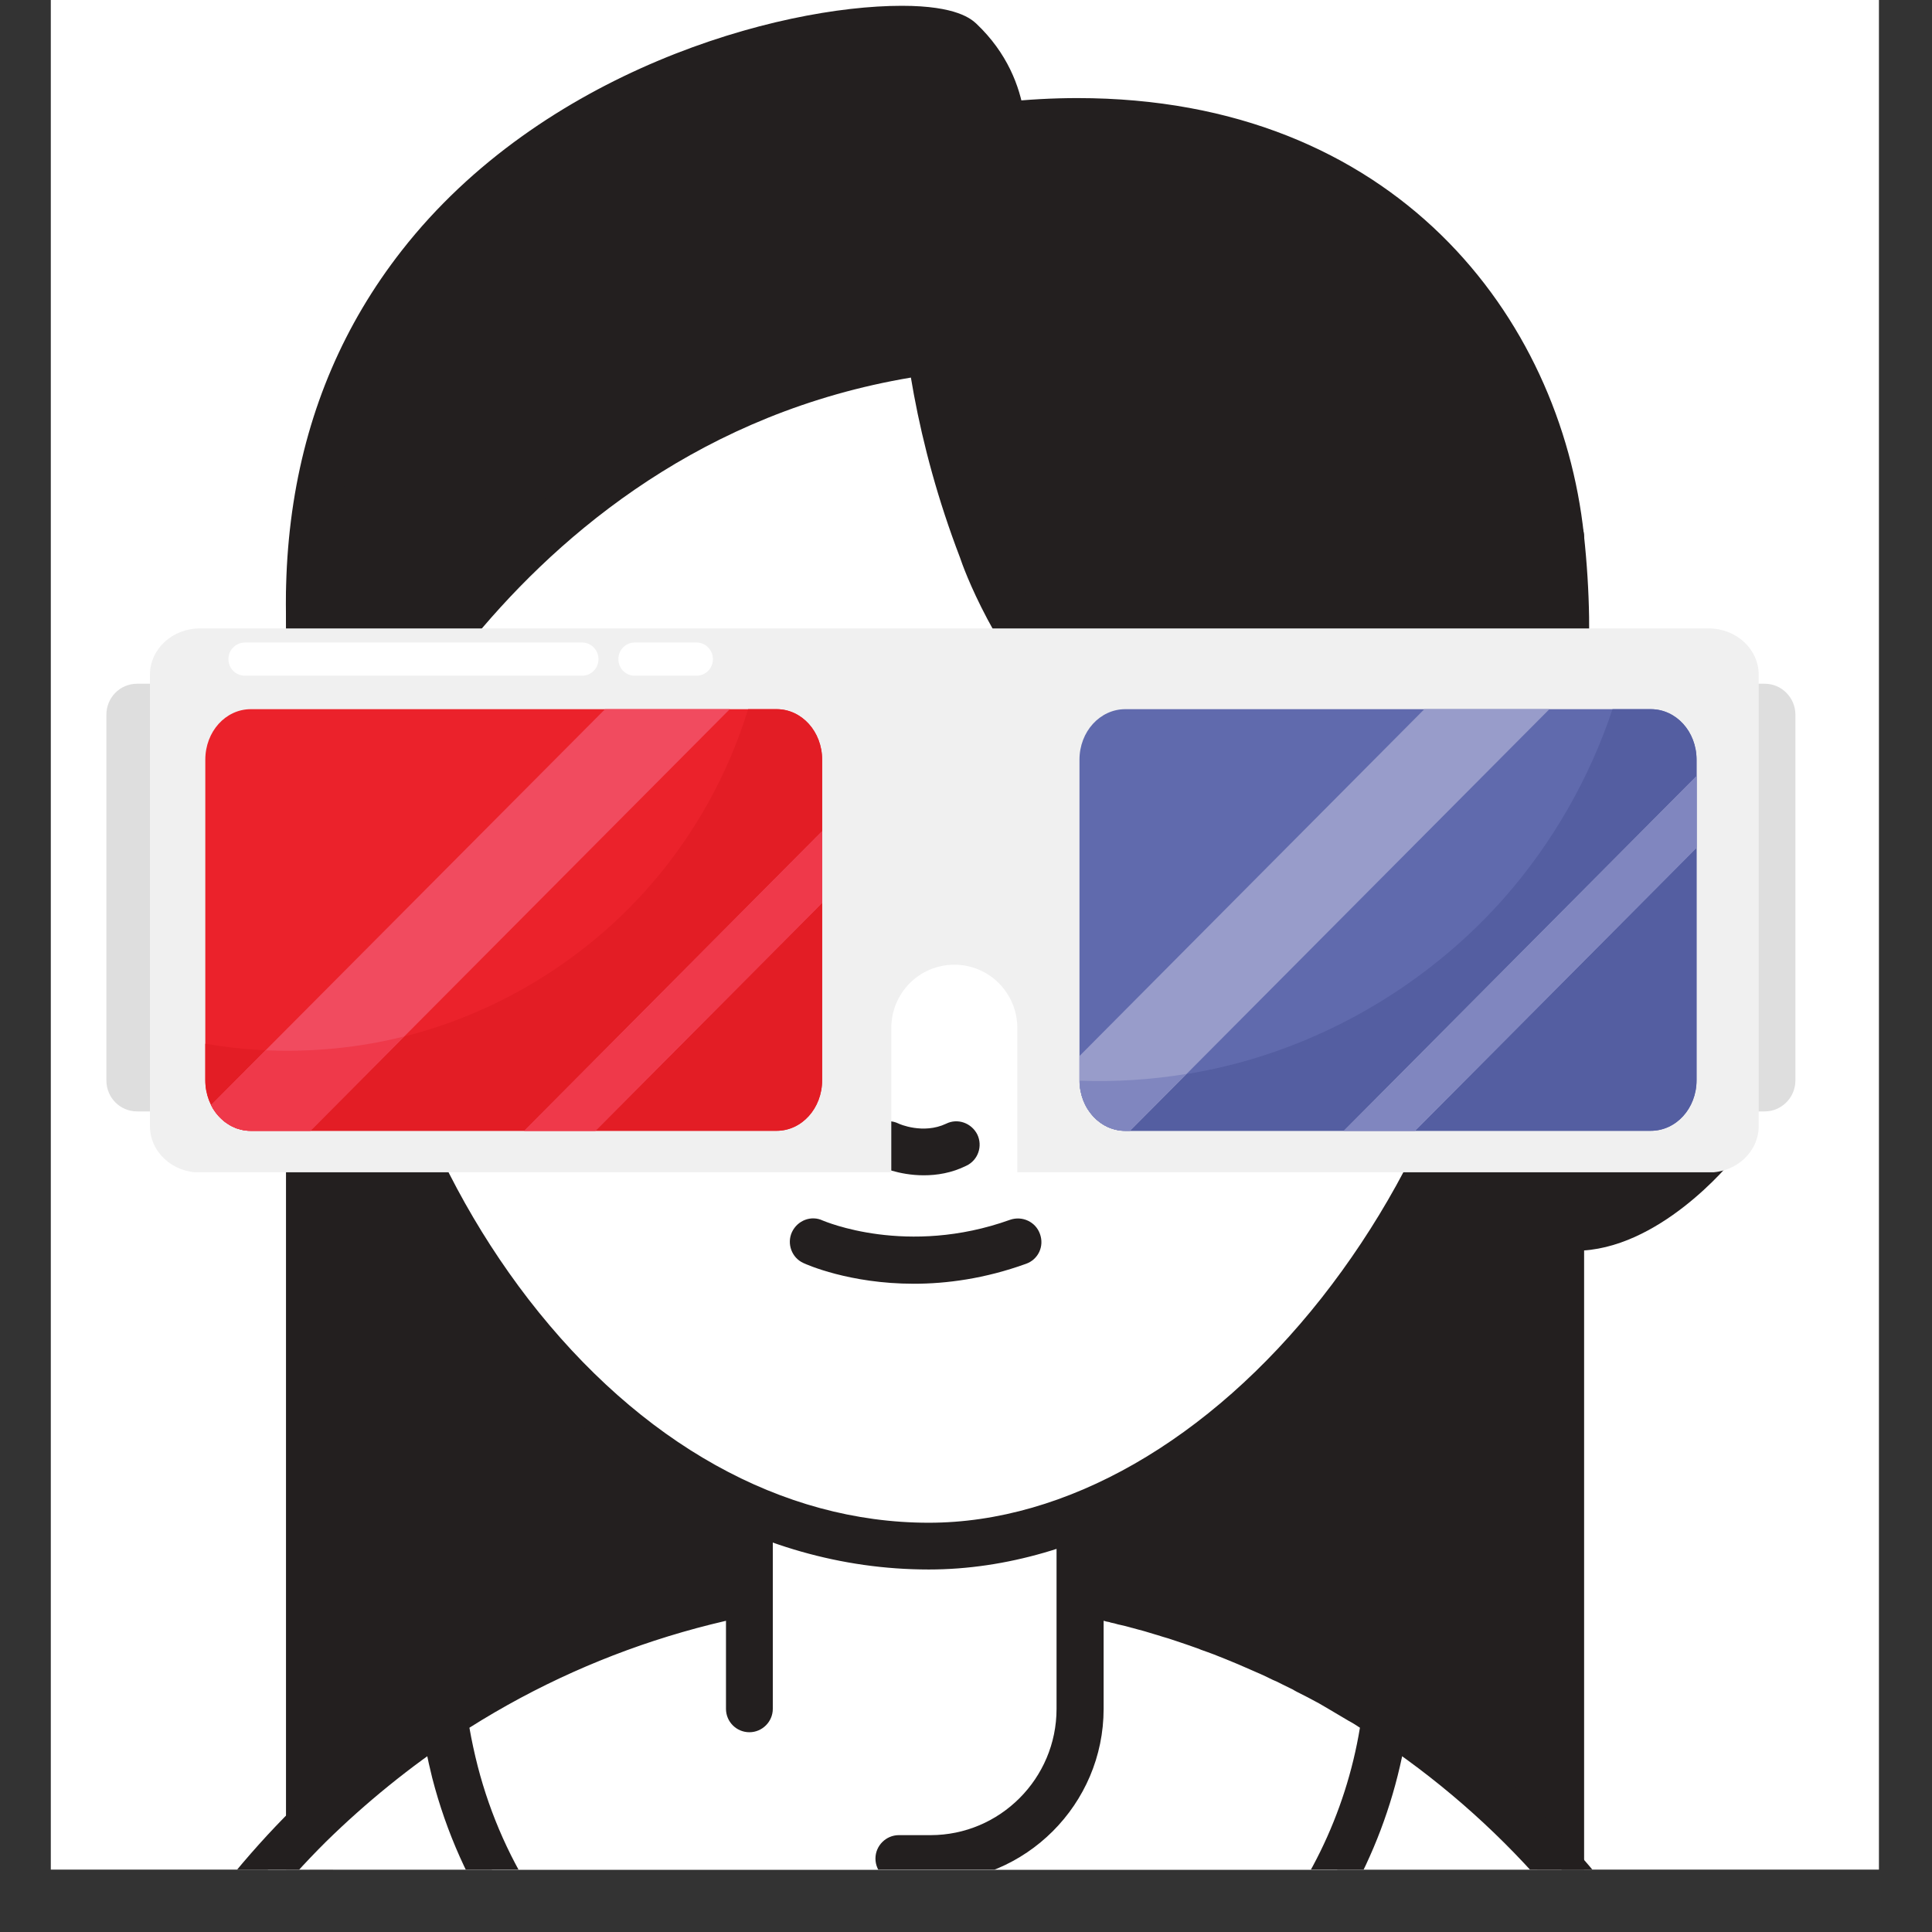 <svg xmlns="http://www.w3.org/2000/svg" xmlns:xlink="http://www.w3.org/1999/xlink" width="40" zoomAndPan="magnify" viewBox="0 0 30 30" height="40" preserveAspectRatio="xMidYMid meet" version="1.0"><rect x="0" y="0" width="30" height="30" fill="#333333" stroke="none"/><defs><clipPath id="9bbb7dea82"><path d="M 0.789 0 L 29.176 0 L 29.176 29.031 L 0.789 29.031 Z M 0.789 0 " clip-rule="nonzero"/></clipPath><clipPath id="57deacdb71"><path d="M 4 8 L 25 8 L 25 29.031 L 4 29.031 Z M 4 8 " clip-rule="nonzero"/></clipPath><clipPath id="4bb9cbe826"><path d="M 4 7 L 25 7 L 25 29.031 L 4 29.031 Z M 4 7 " clip-rule="nonzero"/></clipPath><clipPath id="7edfcb460e"><path d="M 1 24 L 27 24 L 27 29.031 L 1 29.031 Z M 1 24 " clip-rule="nonzero"/></clipPath><clipPath id="30f89a9009"><path d="M 1 24 L 28 24 L 28 29.031 L 1 29.031 Z M 1 24 " clip-rule="nonzero"/></clipPath><clipPath id="2561cd8d7f"><path d="M 6 24 L 22 24 L 22 29.031 L 6 29.031 Z M 6 24 " clip-rule="nonzero"/></clipPath><clipPath id="2188c24325"><path d="M 11 18 L 18 18 L 18 29.031 L 11 29.031 Z M 11 18 " clip-rule="nonzero"/></clipPath><clipPath id="d1be220494"><path d="M 26 10 L 27.887 10 L 27.887 18 L 26 18 Z M 26 10 " clip-rule="nonzero"/></clipPath><clipPath id="3c78e8cfe9"><path d="M 1.641 10 L 4 10 L 4 18 L 1.641 18 Z M 1.641 10 " clip-rule="nonzero"/></clipPath><clipPath id="d1a133a056"><path d="M 2 9.754 L 27.887 9.754 L 27.887 18.203 L 2 18.203 Z M 2 9.754 " clip-rule="nonzero"/></clipPath><clipPath id="d8cc11d513"><path d="M 3 9.754 L 10 9.754 L 10 11 L 3 11 Z M 3 9.754 " clip-rule="nonzero"/></clipPath><clipPath id="34a5fa4314"><path d="M 9 9.754 L 12 9.754 L 12 11 L 9 11 Z M 9 9.754 " clip-rule="nonzero"/></clipPath></defs><g clip-path="url(#9bbb7dea82)"><path fill="#ffffff" d="M 37.043 14.293 C 37.043 22.262 32.965 29.277 26.781 33.363 C 23.176 35.746 18.852 37.137 14.203 37.137 C 9.555 37.137 5.23 35.746 1.621 33.363 C -4.562 29.277 -8.641 22.262 -8.641 14.293 C -8.641 1.68 1.586 -8.547 14.203 -8.547 C 26.816 -8.547 37.043 1.68 37.043 14.293 " fill-opacity="1" fill-rule="nonzero"/><path fill="#231f1f" d="M 14.203 -8.184 C 1.809 -8.184 -8.277 1.898 -8.277 14.293 C -8.277 21.863 -4.5 28.879 1.824 33.059 C 5.496 35.488 9.777 36.773 14.203 36.773 C 18.629 36.773 22.906 35.488 26.582 33.059 C 32.906 28.879 36.68 21.863 36.68 14.293 C 36.68 1.898 26.598 -8.184 14.203 -8.184 Z M 14.203 37.5 C 9.633 37.5 5.215 36.176 1.422 33.668 C -5.105 29.352 -9.004 22.109 -9.004 14.293 C -9.004 1.5 1.406 -8.91 14.203 -8.91 C 26.996 -8.91 37.406 1.5 37.406 14.293 C 37.406 22.109 33.512 29.352 26.984 33.668 C 23.188 36.176 18.77 37.5 14.203 37.5 " fill-opacity="1" fill-rule="nonzero"/></g><g clip-path="url(#57deacdb71)"><path fill="#231f1f" d="M 24.234 8.336 L 24.234 30.254 L 4.809 30.254 L 4.809 9.238 L 24.234 8.336 " fill-opacity="1" fill-rule="nonzero"/></g><g clip-path="url(#4bb9cbe826)"><path fill="#231f1f" d="M 5.172 29.891 L 23.871 29.891 L 23.871 8.715 L 5.172 9.586 Z M 24.234 30.621 L 4.809 30.621 C 4.605 30.621 4.441 30.457 4.441 30.254 L 4.441 9.238 C 4.441 9.043 4.598 8.887 4.789 8.875 L 24.215 7.969 C 24.316 7.965 24.414 8.004 24.484 8.07 C 24.559 8.141 24.598 8.234 24.598 8.336 L 24.598 30.254 C 24.598 30.457 24.434 30.621 24.234 30.621 " fill-opacity="1" fill-rule="nonzero"/></g><path fill="#231f1f" d="M 23.773 12.457 C 23.773 12.457 23.145 17.836 26.637 17.766 C 26.637 17.766 25.113 19.656 23.73 18.855 C 22.348 18.055 23.016 13.328 23.016 13.328 L 23.801 12.094 " fill-opacity="1" fill-rule="nonzero"/><path fill="#231f1f" d="M 23.363 13.465 C 23.113 15.328 23.117 18.082 23.91 18.543 C 24.586 18.93 25.348 18.469 25.84 18.051 C 25.309 17.926 24.852 17.656 24.48 17.25 C 23.551 16.227 23.371 14.555 23.363 13.465 Z M 24.461 19.422 C 24.16 19.422 23.855 19.348 23.547 19.172 C 22.027 18.293 22.539 14.109 22.656 13.277 C 22.664 13.227 22.68 13.18 22.711 13.133 L 23.492 11.898 C 23.602 11.73 23.824 11.68 23.992 11.785 C 24.164 11.895 24.215 12.117 24.105 12.289 L 24.102 12.297 C 24.129 12.359 24.141 12.426 24.133 12.5 C 24.129 12.527 23.812 15.434 25.02 16.762 C 25.426 17.207 25.953 17.414 26.629 17.402 C 26.773 17.398 26.898 17.477 26.961 17.605 C 27.023 17.73 27.008 17.883 26.918 17.992 C 26.863 18.066 25.75 19.422 24.461 19.422 " fill-opacity="1" fill-rule="nonzero"/><g clip-path="url(#7edfcb460e)"><path fill="#ffffff" d="M 26.781 33.363 C 23.176 35.746 18.852 37.137 14.203 37.137 C 9.555 37.137 5.23 35.746 1.621 33.363 C 2.297 31.453 3.395 29.742 4.809 28.34 C 5.445 27.711 6.145 27.145 6.895 26.648 C 8.312 25.719 9.914 25.055 11.637 24.719 C 12.465 24.555 13.324 24.473 14.203 24.473 C 14.613 24.473 15.023 24.488 15.422 24.527 C 15.492 24.531 15.562 24.539 15.633 24.547 C 15.676 24.551 15.719 24.555 15.762 24.562 C 15.809 24.566 15.855 24.574 15.902 24.578 C 15.934 24.582 15.961 24.586 15.992 24.59 C 16.035 24.594 16.078 24.602 16.121 24.609 C 16.156 24.613 16.188 24.617 16.223 24.621 L 16.254 24.629 C 16.32 24.637 16.387 24.648 16.457 24.66 C 16.562 24.68 16.668 24.699 16.77 24.719 L 16.773 24.719 C 16.879 24.738 16.984 24.762 17.09 24.785 C 17.105 24.789 17.129 24.793 17.145 24.797 C 17.188 24.805 17.227 24.816 17.266 24.824 C 17.281 24.828 17.293 24.832 17.309 24.836 C 17.336 24.84 17.359 24.848 17.387 24.855 C 17.414 24.859 17.441 24.867 17.465 24.871 C 17.473 24.875 17.477 24.875 17.477 24.875 C 17.48 24.879 17.484 24.879 17.488 24.879 C 17.547 24.895 17.605 24.91 17.664 24.926 C 17.699 24.934 17.73 24.941 17.762 24.953 C 17.797 24.961 17.828 24.969 17.859 24.98 C 17.934 25 18.008 25.02 18.082 25.043 C 18.137 25.059 18.195 25.078 18.25 25.098 C 18.289 25.109 18.324 25.121 18.359 25.133 C 18.422 25.152 18.48 25.172 18.539 25.191 C 18.57 25.203 18.605 25.215 18.637 25.227 C 18.754 25.266 18.871 25.312 18.988 25.355 C 19.043 25.375 19.098 25.395 19.152 25.418 C 19.242 25.453 19.332 25.492 19.418 25.531 C 19.535 25.578 19.648 25.629 19.762 25.68 C 19.859 25.727 19.957 25.773 20.055 25.82 C 20.062 25.824 20.07 25.828 20.074 25.828 C 20.117 25.852 20.16 25.871 20.199 25.891 C 20.207 25.895 20.207 25.898 20.211 25.898 C 20.301 25.941 20.391 25.988 20.48 26.035 C 20.559 26.078 20.641 26.125 20.719 26.168 C 20.742 26.18 20.762 26.191 20.781 26.203 C 20.809 26.219 20.836 26.234 20.863 26.25 C 20.93 26.289 20.996 26.328 21.062 26.367 L 21.129 26.406 C 21.145 26.414 21.16 26.426 21.176 26.438 C 21.289 26.504 21.398 26.574 21.512 26.648 C 22.523 27.312 23.438 28.109 24.234 29.016 C 24.695 29.543 25.117 30.105 25.492 30.699 C 26.016 31.531 26.449 32.422 26.781 33.363 " fill-opacity="1" fill-rule="nonzero"/></g><g clip-path="url(#30f89a9009)"><path fill="#231f1f" d="M 2.062 33.215 C 5.684 35.543 9.875 36.773 14.203 36.773 C 18.531 36.773 22.723 35.543 26.34 33.215 C 26.035 32.406 25.645 31.625 25.184 30.895 C 24.82 30.316 24.41 29.766 23.961 29.258 C 23.184 28.371 22.293 27.598 21.309 26.953 C 21.203 26.883 21.098 26.812 20.988 26.746 C 20.969 26.734 20.961 26.73 20.953 26.727 C 20.949 26.723 20.945 26.723 20.941 26.719 L 20.875 26.68 C 20.809 26.637 20.742 26.598 20.68 26.562 L 20.602 26.52 C 20.586 26.508 20.566 26.5 20.547 26.488 C 20.48 26.449 20.418 26.414 20.355 26.383 L 20.324 26.363 C 20.316 26.363 20.312 26.359 20.305 26.355 C 20.219 26.309 20.137 26.266 20.051 26.223 C 20.047 26.223 20.047 26.223 20.043 26.219 C 20.035 26.215 20.035 26.215 20.027 26.211 C 19.992 26.195 19.953 26.176 19.918 26.156 C 19.91 26.152 19.902 26.148 19.898 26.148 C 19.898 26.148 19.895 26.148 19.895 26.145 C 19.801 26.098 19.703 26.055 19.609 26.012 C 19.5 25.961 19.391 25.91 19.277 25.867 C 19.191 25.828 19.105 25.793 19.02 25.758 C 18.98 25.742 18.953 25.73 18.922 25.719 L 18.852 25.691 C 18.746 25.652 18.633 25.609 18.52 25.57 L 18.426 25.539 C 18.363 25.516 18.309 25.496 18.25 25.477 L 18.141 25.441 C 18.082 25.426 18.027 25.406 17.977 25.391 L 17.945 25.379 C 17.883 25.363 17.824 25.344 17.766 25.328 L 17.672 25.305 C 17.664 25.301 17.66 25.301 17.652 25.297 C 17.629 25.289 17.609 25.285 17.586 25.281 L 17.566 25.277 C 17.504 25.258 17.453 25.246 17.402 25.23 L 17.387 25.227 C 17.387 25.227 17.383 25.227 17.383 25.227 C 17.379 25.227 17.375 25.227 17.367 25.223 C 17.352 25.219 17.332 25.215 17.312 25.211 C 17.301 25.207 17.289 25.203 17.281 25.203 C 17.266 25.195 17.25 25.195 17.234 25.191 C 17.223 25.188 17.203 25.184 17.191 25.18 C 17.141 25.168 17.105 25.16 17.07 25.152 L 17.004 25.137 C 16.914 25.117 16.816 25.098 16.719 25.078 C 16.715 25.078 16.707 25.078 16.703 25.074 C 16.605 25.055 16.504 25.039 16.406 25.02 C 16.402 25.02 16.398 25.02 16.395 25.02 L 16.172 24.984 C 16.156 24.98 16.133 24.977 16.113 24.977 L 16.023 24.961 C 16 24.957 15.977 24.953 15.953 24.953 C 15.949 24.953 15.945 24.953 15.938 24.949 C 15.914 24.945 15.891 24.941 15.867 24.941 L 15.715 24.922 C 15.676 24.918 15.641 24.914 15.605 24.91 C 15.527 24.902 15.461 24.895 15.391 24.891 C 15.012 24.852 14.613 24.836 14.203 24.836 C 13.359 24.836 12.52 24.914 11.707 25.074 C 10.055 25.395 8.504 26.027 7.094 26.953 C 6.367 27.434 5.684 27.988 5.062 28.598 C 3.75 29.902 2.715 31.492 2.062 33.215 Z M 14.203 37.5 C 9.633 37.5 5.215 36.176 1.422 33.668 C 1.281 33.574 1.223 33.398 1.277 33.238 C 1.961 31.312 3.094 29.531 4.551 28.082 C 5.203 27.434 5.926 26.852 6.695 26.344 C 8.184 25.367 9.82 24.699 11.566 24.359 C 12.426 24.191 13.312 24.109 14.203 24.109 C 14.633 24.109 15.059 24.125 15.457 24.164 C 15.527 24.172 15.598 24.176 15.668 24.184 C 15.723 24.191 15.77 24.195 15.809 24.199 L 15.945 24.219 C 15.973 24.219 16.004 24.227 16.035 24.23 C 16.066 24.234 16.098 24.238 16.125 24.242 L 16.504 24.301 C 16.512 24.301 16.516 24.301 16.523 24.301 C 16.625 24.32 16.727 24.34 16.824 24.359 C 16.832 24.359 16.84 24.359 16.844 24.363 C 16.953 24.383 17.059 24.406 17.168 24.43 L 17.227 24.441 C 17.27 24.449 17.312 24.461 17.355 24.473 C 17.367 24.473 17.383 24.48 17.398 24.484 C 17.426 24.488 17.449 24.496 17.473 24.5 C 17.5 24.508 17.527 24.512 17.555 24.52 C 17.562 24.523 17.57 24.523 17.578 24.527 C 17.637 24.543 17.691 24.555 17.746 24.57 C 17.785 24.578 17.824 24.59 17.863 24.602 C 17.883 24.605 17.902 24.613 17.922 24.617 L 17.957 24.629 C 18.023 24.645 18.086 24.664 18.148 24.684 L 18.184 24.695 C 18.246 24.711 18.309 24.73 18.367 24.754 L 18.477 24.785 C 18.535 24.805 18.598 24.828 18.656 24.848 L 18.762 24.883 C 18.875 24.922 18.996 24.969 19.117 25.016 L 19.188 25.043 C 19.223 25.055 19.258 25.07 19.293 25.086 C 19.379 25.117 19.469 25.156 19.562 25.195 C 19.68 25.242 19.797 25.293 19.914 25.352 C 20.012 25.395 20.113 25.441 20.215 25.492 C 20.223 25.496 20.227 25.5 20.23 25.5 C 20.234 25.5 20.234 25.504 20.234 25.504 C 20.281 25.523 20.324 25.547 20.367 25.57 C 20.371 25.57 20.371 25.57 20.371 25.57 C 20.371 25.574 20.375 25.574 20.375 25.574 C 20.461 25.617 20.547 25.66 20.633 25.707 C 20.641 25.711 20.648 25.715 20.656 25.715 L 20.703 25.742 C 20.77 25.781 20.836 25.816 20.902 25.852 C 20.918 25.863 20.941 25.875 20.965 25.887 L 21.039 25.93 C 21.117 25.977 21.184 26.016 21.254 26.059 L 21.309 26.09 C 21.328 26.102 21.348 26.117 21.367 26.129 C 21.48 26.195 21.594 26.27 21.711 26.344 C 22.746 27.023 23.688 27.844 24.508 28.777 C 24.98 29.312 25.414 29.895 25.797 30.504 C 26.34 31.363 26.785 32.281 27.125 33.242 C 27.18 33.398 27.121 33.574 26.984 33.668 C 23.191 36.176 18.77 37.5 14.203 37.5 " fill-opacity="1" fill-rule="nonzero"/></g><g clip-path="url(#2561cd8d7f)"><path fill="#ffffff" d="M 21.512 26.648 C 21.305 28.188 20.625 29.582 19.621 30.668 C 18.273 32.129 16.348 33.043 14.203 33.043 C 10.77 33.043 7.883 30.695 7.062 27.516 C 6.992 27.23 6.934 26.941 6.895 26.648 C 8.996 25.27 11.504 24.473 14.203 24.473 C 14.613 24.473 15.023 24.488 15.422 24.527 C 15.492 24.531 15.562 24.539 15.633 24.547 C 15.676 24.551 15.719 24.555 15.762 24.562 C 15.809 24.566 15.855 24.574 15.902 24.578 C 15.934 24.582 15.961 24.586 15.992 24.59 C 16.035 24.594 16.078 24.602 16.121 24.609 C 16.156 24.613 16.188 24.617 16.223 24.621 C 16.25 24.629 16.281 24.633 16.309 24.637 C 16.359 24.645 16.406 24.652 16.457 24.66 C 16.668 24.695 16.879 24.738 17.09 24.785 L 17.227 24.816 C 17.254 24.82 17.281 24.828 17.309 24.836 C 17.355 24.848 17.41 24.859 17.457 24.871 C 17.465 24.871 17.473 24.875 17.477 24.875 C 17.539 24.891 17.602 24.906 17.664 24.926 C 17.73 24.941 17.797 24.961 17.859 24.98 C 17.934 25 18.008 25.02 18.082 25.043 C 18.137 25.059 18.195 25.078 18.25 25.098 C 18.289 25.109 18.324 25.121 18.359 25.133 C 18.422 25.152 18.48 25.172 18.539 25.191 C 18.609 25.215 18.684 25.242 18.754 25.266 C 18.758 25.27 18.766 25.27 18.77 25.273 C 18.844 25.301 18.914 25.328 18.988 25.355 C 19.043 25.375 19.098 25.395 19.152 25.418 C 19.297 25.477 19.438 25.535 19.578 25.598 L 19.762 25.68 C 19.816 25.703 19.871 25.73 19.926 25.758 C 19.977 25.781 20.027 25.805 20.074 25.828 C 20.121 25.852 20.168 25.875 20.211 25.898 C 20.242 25.914 20.273 25.926 20.301 25.941 C 20.422 26.004 20.539 26.066 20.656 26.133 C 20.699 26.156 20.742 26.18 20.781 26.203 C 20.809 26.219 20.836 26.234 20.863 26.25 L 20.961 26.309 L 21.062 26.367 L 21.129 26.406 C 21.191 26.445 21.25 26.48 21.312 26.52 C 21.379 26.562 21.445 26.605 21.512 26.648 " fill-opacity="1" fill-rule="nonzero"/><path fill="#231f1f" d="M 7.289 26.828 C 7.324 27.027 7.367 27.227 7.418 27.426 C 8.215 30.516 11.004 32.68 14.203 32.68 C 16.152 32.68 18.031 31.855 19.355 30.422 C 20.285 29.414 20.895 28.172 21.117 26.828 C 21.059 26.789 21.004 26.754 20.945 26.723 L 20.602 26.52 C 20.562 26.496 20.52 26.473 20.48 26.449 C 20.367 26.387 20.254 26.328 20.137 26.27 C 20.109 26.254 20.09 26.246 20.074 26.234 L 20.051 26.223 C 20.004 26.199 19.961 26.18 19.922 26.16 C 19.883 26.141 19.852 26.125 19.82 26.109 L 19.766 26.086 C 19.711 26.059 19.66 26.035 19.613 26.012 L 19.426 25.93 C 19.293 25.871 19.156 25.812 19.02 25.758 C 18.98 25.742 18.949 25.73 18.922 25.719 L 18.852 25.691 C 18.789 25.668 18.719 25.641 18.648 25.617 C 18.641 25.613 18.629 25.609 18.613 25.602 C 18.551 25.578 18.484 25.559 18.422 25.535 C 18.363 25.516 18.309 25.496 18.25 25.477 L 18.141 25.441 C 18.082 25.426 18.027 25.406 17.977 25.391 L 17.949 25.383 C 17.887 25.363 17.828 25.348 17.766 25.328 C 17.699 25.312 17.641 25.293 17.578 25.277 C 17.574 25.277 17.57 25.277 17.562 25.273 C 17.508 25.258 17.449 25.242 17.391 25.23 C 17.379 25.227 17.371 25.227 17.359 25.223 C 17.324 25.211 17.285 25.203 17.246 25.195 L 17.227 25.188 C 17.219 25.188 17.215 25.184 17.207 25.184 L 17.184 25.18 C 17.168 25.176 17.152 25.172 17.141 25.168 L 17.012 25.141 C 16.816 25.094 16.617 25.055 16.395 25.02 L 16.258 24.996 C 16.25 24.996 16.246 24.996 16.238 24.992 C 16.219 24.988 16.199 24.984 16.18 24.984 C 16.156 24.98 16.133 24.977 16.109 24.977 L 16.02 24.961 C 16 24.957 15.977 24.953 15.957 24.953 C 15.949 24.953 15.941 24.953 15.934 24.949 C 15.914 24.945 15.891 24.941 15.867 24.941 L 15.816 24.934 C 15.785 24.93 15.758 24.926 15.727 24.922 C 15.672 24.918 15.633 24.914 15.594 24.91 C 15.527 24.902 15.461 24.895 15.391 24.891 C 15.012 24.855 14.613 24.836 14.203 24.836 C 11.742 24.836 9.355 25.523 7.289 26.828 Z M 14.203 33.406 C 10.672 33.406 7.59 31.02 6.711 27.605 C 6.637 27.305 6.574 27 6.535 26.695 C 6.516 26.559 6.578 26.422 6.695 26.344 C 8.926 24.883 11.52 24.109 14.203 24.109 C 14.633 24.109 15.059 24.125 15.457 24.164 C 15.527 24.172 15.598 24.176 15.668 24.188 C 15.715 24.191 15.762 24.195 15.809 24.199 C 15.836 24.203 15.875 24.207 15.914 24.215 L 15.949 24.219 C 15.973 24.219 16.004 24.227 16.039 24.23 C 16.066 24.234 16.094 24.238 16.125 24.242 L 16.266 24.262 C 16.27 24.262 16.289 24.266 16.293 24.266 C 16.316 24.27 16.344 24.273 16.371 24.281 C 16.395 24.281 16.418 24.285 16.441 24.289 L 16.508 24.301 C 16.75 24.344 16.961 24.383 17.168 24.43 L 17.305 24.461 L 17.328 24.465 L 17.352 24.473 C 17.367 24.473 17.383 24.48 17.398 24.484 L 17.414 24.484 C 17.453 24.496 17.496 24.504 17.535 24.516 C 17.547 24.52 17.555 24.52 17.562 24.523 C 17.633 24.539 17.695 24.555 17.754 24.574 C 17.828 24.59 17.898 24.609 17.965 24.629 C 18.023 24.645 18.09 24.668 18.156 24.684 L 18.184 24.695 C 18.246 24.715 18.309 24.73 18.367 24.754 L 18.477 24.785 C 18.535 24.805 18.598 24.828 18.656 24.848 C 18.73 24.871 18.805 24.898 18.879 24.926 C 18.883 24.93 18.891 24.93 18.898 24.934 C 18.977 24.961 19.047 24.988 19.117 25.016 L 19.184 25.039 C 19.219 25.055 19.258 25.07 19.293 25.086 C 19.434 25.141 19.578 25.203 19.723 25.266 L 19.91 25.352 C 19.961 25.371 20.016 25.395 20.07 25.422 C 20.07 25.422 20.082 25.43 20.086 25.43 L 20.137 25.453 C 20.172 25.473 20.203 25.488 20.238 25.504 C 20.281 25.523 20.332 25.551 20.379 25.574 L 20.395 25.582 C 20.422 25.594 20.449 25.609 20.477 25.625 C 20.59 25.68 20.711 25.75 20.832 25.812 C 20.875 25.84 20.922 25.863 20.965 25.887 L 21.031 25.926 C 21.031 25.926 21.043 25.934 21.047 25.938 L 21.316 26.098 C 21.379 26.133 21.441 26.172 21.508 26.215 C 21.574 26.258 21.645 26.301 21.711 26.348 C 21.828 26.422 21.887 26.559 21.871 26.695 C 21.66 28.281 20.977 29.738 19.891 30.918 C 18.43 32.5 16.355 33.406 14.203 33.406 " fill-opacity="1" fill-rule="nonzero"/></g><path fill="#ffffff" d="M 11.637 26.535 L 11.637 21.484 C 11.637 20.203 12.68 19.16 13.957 19.16 L 14.449 19.16 C 15.727 19.16 16.77 20.203 16.77 21.484 L 16.77 26.535 C 16.77 27.812 15.727 28.859 14.449 28.859 L 13.957 28.859 " fill-opacity="1" fill-rule="nonzero"/><g clip-path="url(#2188c24325)"><path fill="#231f1f" d="M 14.449 29.223 L 13.957 29.223 C 13.758 29.223 13.594 29.062 13.594 28.859 C 13.594 28.66 13.758 28.496 13.957 28.496 L 14.449 28.496 C 15.527 28.496 16.406 27.617 16.406 26.535 L 16.406 21.484 C 16.406 20.402 15.527 19.523 14.449 19.523 L 13.957 19.523 C 12.879 19.523 12 20.402 12 21.484 L 12 26.535 C 12 26.734 11.836 26.898 11.637 26.898 C 11.434 26.898 11.273 26.734 11.273 26.535 L 11.273 21.484 C 11.273 20 12.477 18.797 13.957 18.797 L 14.449 18.797 C 15.93 18.797 17.137 20 17.137 21.484 L 17.137 26.535 C 17.137 28.016 15.93 29.223 14.449 29.223 " fill-opacity="1" fill-rule="nonzero"/></g><path fill="#ffffff" d="M 22.121 18.352 C 22.121 18.352 23.645 17.832 24.613 16.137 C 25.672 14.293 25.008 13.148 24.797 12.898 C 24.227 12.219 23.344 12.656 23.199 12.898 C 23.055 13.141 20.945 16.965 22.121 18.352 " fill-opacity="1" fill-rule="nonzero"/><path fill="#231f1f" d="M 24.035 12.898 C 23.777 12.898 23.551 13.039 23.504 13.094 C 23.168 13.66 21.676 16.637 22.258 17.895 C 22.707 17.672 23.641 17.102 24.301 15.957 C 25.34 14.141 24.555 13.172 24.52 13.133 C 24.387 12.977 24.23 12.898 24.035 12.898 Z M 22.121 18.715 C 22.016 18.715 21.914 18.668 21.844 18.586 C 20.43 16.918 22.863 12.754 22.887 12.711 C 23.047 12.445 23.52 12.172 24.035 12.172 C 24.445 12.172 24.805 12.344 25.078 12.664 C 25.508 13.176 25.961 14.52 24.93 16.316 C 23.902 18.109 22.309 18.672 22.238 18.695 C 22.199 18.707 22.16 18.715 22.121 18.715 " fill-opacity="1" fill-rule="nonzero"/><path fill="#ffffff" d="M 6.68 18.352 C 6.68 18.352 5.156 17.832 4.188 16.137 C 3.129 14.293 3.793 13.148 4 12.898 C 4.574 12.219 5.457 12.656 5.602 12.898 C 5.746 13.141 7.855 16.965 6.68 18.352 " fill-opacity="1" fill-rule="nonzero"/><path fill="#231f1f" d="M 4.762 12.898 C 4.57 12.898 4.414 12.977 4.277 13.133 C 4.246 13.172 3.457 14.141 4.5 15.957 C 5.164 17.109 6.094 17.676 6.543 17.895 C 7.125 16.637 5.633 13.66 5.289 13.086 C 5.254 13.039 5.023 12.898 4.762 12.898 Z M 6.68 18.715 C 6.641 18.715 6.602 18.707 6.562 18.695 C 6.492 18.672 4.898 18.109 3.867 16.316 C 2.84 14.52 3.293 13.176 3.723 12.664 C 3.996 12.344 4.355 12.172 4.762 12.172 C 5.281 12.172 5.754 12.445 5.914 12.711 C 5.938 12.754 8.371 16.918 6.957 18.586 C 6.887 18.668 6.785 18.715 6.68 18.715 " fill-opacity="1" fill-rule="nonzero"/><path fill="#ffffff" d="M 23.613 12.605 C 23.613 7.031 19.5 2.512 14.422 2.512 C 9.344 2.512 5.227 7.031 5.227 12.605 C 5.227 18.18 9.344 24.008 14.422 24.008 C 19.191 24.008 23.613 18.133 23.613 12.605 " fill-opacity="1" fill-rule="nonzero"/><path fill="#231f1f" d="M 14.422 2.875 C 9.555 2.875 5.59 7.242 5.59 12.605 C 5.59 15.262 6.547 18.023 8.207 20.176 C 9.938 22.414 12.145 23.645 14.422 23.645 C 16.551 23.645 18.773 22.371 20.52 20.156 C 22.254 17.953 23.25 15.203 23.25 12.605 C 23.25 7.242 19.289 2.875 14.422 2.875 Z M 14.422 24.371 C 8.953 24.371 4.863 18.16 4.863 12.605 C 4.863 6.84 9.152 2.148 14.422 2.148 C 19.691 2.148 23.977 6.84 23.977 12.605 C 23.977 18.543 19.242 24.371 14.422 24.371 " fill-opacity="1" fill-rule="nonzero"/><path fill="#231f1f" d="M 15.25 8.535 C 15.25 8.535 16.977 14.102 23.48 13.547 C 23.48 13.547 24.617 11.906 24.234 8.336 C 23.801 4.309 20.234 0.922 14.422 2.137 C 14.422 2.137 13.891 4.996 15.25 8.535 " fill-opacity="1" fill-rule="nonzero"/><path fill="#231f1f" d="M 14.746 2.441 C 14.66 3.188 14.508 5.586 15.586 8.406 L 15.598 8.426 C 15.656 8.621 17.164 13.223 22.594 13.223 C 22.812 13.223 23.035 13.215 23.266 13.199 C 23.504 12.742 24.172 11.172 23.871 8.375 C 23.543 5.324 21.207 2.25 16.73 2.25 C 16.094 2.25 15.43 2.312 14.746 2.441 Z M 22.594 13.949 C 16.777 13.949 15.008 8.965 14.906 8.656 C 13.531 5.066 14.043 2.191 14.062 2.07 C 14.09 1.926 14.203 1.809 14.348 1.777 C 15.164 1.609 15.969 1.523 16.73 1.523 C 21.66 1.523 24.23 4.922 24.594 8.297 C 24.992 11.957 23.832 13.684 23.781 13.754 C 23.719 13.844 23.621 13.902 23.512 13.91 C 23.203 13.934 22.891 13.949 22.594 13.949 " fill-opacity="1" fill-rule="nonzero"/><path fill="#231f1f" d="M 15.539 2.512 C 15.539 2.512 15.781 1.457 14.906 0.633 C 14.035 -0.191 2.48 1.5 5.227 12.605 C 5.227 12.605 7.922 5.965 15.055 5.383 L 15.539 2.512 " fill-opacity="1" fill-rule="nonzero"/><path fill="#231f1f" d="M 14.004 0.816 C 12.289 0.816 8.816 1.773 6.809 4.34 C 5.336 6.219 4.852 8.629 5.367 11.516 C 5.734 10.852 6.336 9.926 7.195 8.969 C 8.633 7.379 11.094 5.43 14.742 5.047 L 15.18 2.449 L 15.184 2.43 C 15.191 2.398 15.363 1.562 14.66 0.895 C 14.633 0.879 14.441 0.816 14.004 0.816 Z M 5.23 12.969 L 5.203 12.969 C 5.047 12.957 4.914 12.848 4.875 12.691 C 3.992 9.133 4.453 6.172 6.238 3.891 C 8.418 1.102 12.078 0.09 14.004 0.09 C 14.863 0.09 15.086 0.301 15.16 0.367 C 16.125 1.281 15.926 2.434 15.895 2.578 L 15.414 5.445 C 15.387 5.609 15.25 5.73 15.086 5.746 C 8.254 6.305 5.59 12.676 5.566 12.742 C 5.508 12.883 5.375 12.969 5.23 12.969 " fill-opacity="1" fill-rule="nonzero"/><path fill="#231f1f" d="M 21.641 12.434 C 21.574 12.434 21.504 12.414 21.445 12.379 C 18.848 10.723 16.57 12.094 16.477 12.152 C 16.305 12.258 16.082 12.207 15.977 12.035 C 15.871 11.867 15.922 11.641 16.094 11.535 C 16.203 11.469 18.844 9.859 21.836 11.766 C 22.004 11.871 22.055 12.098 21.945 12.266 C 21.875 12.375 21.762 12.434 21.641 12.434 " fill-opacity="1" fill-rule="nonzero"/><path fill="#231f1f" d="M 20.531 14.047 C 20.465 14.047 20.398 14.027 20.34 13.992 C 18.789 13.039 17.586 13.961 17.574 13.969 C 17.418 14.094 17.188 14.066 17.062 13.906 C 16.941 13.75 16.969 13.52 17.125 13.398 C 17.191 13.344 18.746 12.156 20.719 13.375 C 20.891 13.48 20.945 13.703 20.84 13.875 C 20.77 13.984 20.652 14.047 20.531 14.047 " fill-opacity="1" fill-rule="nonzero"/><path fill="#231f1f" d="M 7.898 14.047 C 7.777 14.047 7.656 13.984 7.59 13.875 C 7.484 13.703 7.535 13.48 7.707 13.375 C 9.684 12.156 11.238 13.344 11.301 13.398 C 11.461 13.52 11.488 13.75 11.363 13.906 C 11.238 14.066 11.012 14.094 10.855 13.969 C 10.805 13.93 9.621 13.047 8.09 13.992 C 8.031 14.027 7.965 14.047 7.898 14.047 " fill-opacity="1" fill-rule="nonzero"/><path fill="#231f1f" d="M 12.094 12.367 C 12.02 12.367 11.941 12.344 11.879 12.293 C 11.785 12.227 9.629 10.676 6.91 12.105 C 6.73 12.199 6.512 12.133 6.418 11.953 C 6.324 11.777 6.391 11.555 6.57 11.461 C 9.707 9.812 12.207 11.633 12.312 11.711 C 12.473 11.832 12.504 12.059 12.383 12.219 C 12.312 12.316 12.203 12.367 12.094 12.367 " fill-opacity="1" fill-rule="nonzero"/><path fill="#231f1f" d="M 14.344 18.25 C 13.949 18.25 13.652 18.109 13.637 18.102 C 13.453 18.016 13.379 17.797 13.465 17.617 C 13.555 17.438 13.77 17.359 13.949 17.445 C 13.961 17.453 14.336 17.617 14.691 17.449 C 14.871 17.359 15.086 17.438 15.176 17.617 C 15.262 17.797 15.188 18.016 15.004 18.102 C 14.777 18.215 14.547 18.25 14.344 18.25 " fill-opacity="1" fill-rule="nonzero"/><path fill="#231f1f" d="M 14.191 19.934 C 13.188 19.934 12.52 19.633 12.477 19.613 C 12.293 19.531 12.215 19.312 12.297 19.133 C 12.383 18.949 12.598 18.867 12.777 18.953 C 12.801 18.961 14.082 19.516 15.684 18.941 C 15.875 18.875 16.082 18.973 16.148 19.16 C 16.219 19.352 16.121 19.559 15.93 19.625 C 15.293 19.855 14.699 19.934 14.191 19.934 " fill-opacity="1" fill-rule="nonzero"/><path fill="#231f1f" d="M 19.363 14.551 C 19.363 15.227 18.973 15.777 18.488 15.777 C 18.004 15.777 17.613 15.227 17.613 14.551 C 17.613 13.871 18.004 13.32 18.488 13.32 C 18.973 13.32 19.363 13.871 19.363 14.551 " fill-opacity="1" fill-rule="nonzero"/><path fill="#231f1f" d="M 10.859 14.551 C 10.859 15.227 10.465 15.777 9.984 15.777 C 9.5 15.777 9.105 15.227 9.105 14.551 C 9.105 13.871 9.5 13.32 9.984 13.32 C 10.465 13.32 10.859 13.871 10.859 14.551 " fill-opacity="1" fill-rule="nonzero"/><g clip-path="url(#d1be220494)"><path fill="#dedede" d="M 26.82 10.617 L 27.402 10.617 C 27.664 10.617 27.879 10.832 27.879 11.098 L 27.879 16.777 C 27.879 17.043 27.664 17.258 27.402 17.258 L 26.82 17.258 C 26.559 17.258 26.344 17.043 26.344 16.777 L 26.344 11.098 C 26.344 10.832 26.559 10.617 26.82 10.617 " fill-opacity="1" fill-rule="nonzero"/></g><g clip-path="url(#3c78e8cfe9)"><path fill="#dedede" d="M 2.129 10.617 L 2.707 10.617 C 2.973 10.617 3.188 10.832 3.188 11.098 L 3.188 16.777 C 3.188 17.043 2.973 17.258 2.707 17.258 L 2.129 17.258 C 1.863 17.258 1.652 17.043 1.652 16.777 L 1.652 11.098 C 1.652 10.832 1.863 10.617 2.129 10.617 " fill-opacity="1" fill-rule="nonzero"/></g><g clip-path="url(#d1a133a056)"><path fill="#f0f0f0" d="M 3.105 9.758 C 2.676 9.758 2.328 10.078 2.328 10.48 L 2.328 17.484 C 2.328 17.887 2.676 18.207 3.105 18.207 L 13.84 18.207 L 13.84 15.965 C 13.84 15.418 14.277 14.98 14.82 14.98 C 15.359 14.98 15.797 15.418 15.797 15.965 L 15.797 18.207 L 26.531 18.207 C 26.961 18.207 27.309 17.887 27.309 17.484 L 27.309 10.48 C 27.309 10.078 26.961 9.758 26.531 9.758 L 3.105 9.758 " fill-opacity="1" fill-rule="nonzero"/></g><path fill="#eb222b" d="M 3.895 11.012 L 12.059 11.012 C 12.449 11.012 12.766 11.359 12.766 11.797 L 12.766 16.773 C 12.766 17.211 12.449 17.559 12.059 17.559 L 3.895 17.559 C 3.504 17.559 3.188 17.211 3.188 16.773 L 3.188 11.797 C 3.188 11.359 3.504 11.012 3.895 11.012 " fill-opacity="1" fill-rule="nonzero"/><path fill="#606aad" d="M 17.473 11.012 L 25.633 11.012 C 26.027 11.012 26.344 11.359 26.344 11.797 L 26.344 16.773 C 26.344 17.211 26.027 17.559 25.633 17.559 L 17.473 17.559 C 17.082 17.559 16.762 17.211 16.762 16.773 L 16.762 11.797 C 16.762 11.359 17.082 11.012 17.473 11.012 " fill-opacity="1" fill-rule="nonzero"/><g clip-path="url(#d8cc11d513)"><path fill="#ffffff" d="M 3.805 9.977 L 9.039 9.977 C 9.18 9.977 9.293 10.094 9.293 10.234 C 9.293 10.379 9.18 10.492 9.039 10.492 L 3.805 10.492 C 3.66 10.492 3.547 10.379 3.547 10.234 C 3.547 10.094 3.66 9.977 3.805 9.977 " fill-opacity="1" fill-rule="nonzero"/></g><g clip-path="url(#34a5fa4314)"><path fill="#ffffff" d="M 9.855 9.977 L 10.816 9.977 C 10.957 9.977 11.07 10.094 11.07 10.234 C 11.07 10.379 10.957 10.492 10.816 10.492 L 9.855 10.492 C 9.715 10.492 9.602 10.379 9.602 10.234 C 9.602 10.094 9.715 9.977 9.855 9.977 " fill-opacity="1" fill-rule="nonzero"/></g><path fill="#e31d25" d="M 11.617 11.012 C 11.309 12.012 10.793 12.945 10.109 13.734 C 9.137 14.855 7.828 15.676 6.402 16.062 C 5.355 16.344 4.254 16.391 3.188 16.207 L 3.188 16.773 C 3.188 17.211 3.504 17.559 3.895 17.559 L 12.059 17.559 C 12.449 17.559 12.766 17.211 12.766 16.773 L 12.766 11.797 C 12.766 11.359 12.449 11.012 12.059 11.012 L 11.617 11.012 " fill-opacity="1" fill-rule="nonzero"/><path fill="#f14b5f" d="M 12.766 12.906 L 8.141 17.559 L 9.246 17.559 L 12.766 14.02 Z M 9.395 11.012 L 3.277 17.16 C 3.398 17.398 3.629 17.559 3.895 17.559 L 4.82 17.559 L 11.332 11.012 L 9.395 11.012 " fill-opacity="1" fill-rule="nonzero"/><path fill="#ef394a" d="M 6.277 16.094 C 5.574 16.27 4.848 16.34 4.125 16.309 L 3.277 17.16 C 3.285 17.176 3.293 17.191 3.301 17.203 C 3.301 17.203 3.301 17.203 3.301 17.207 C 3.32 17.234 3.336 17.262 3.355 17.285 C 3.355 17.285 3.355 17.285 3.359 17.289 C 3.367 17.301 3.379 17.312 3.387 17.324 C 3.41 17.348 3.43 17.371 3.457 17.391 C 3.457 17.391 3.457 17.395 3.457 17.395 C 3.469 17.402 3.48 17.414 3.492 17.422 C 3.508 17.434 3.52 17.441 3.531 17.449 C 3.543 17.457 3.559 17.465 3.57 17.473 C 3.57 17.473 3.574 17.477 3.578 17.477 C 3.59 17.484 3.598 17.488 3.609 17.496 C 3.613 17.496 3.613 17.496 3.617 17.496 C 3.629 17.504 3.645 17.508 3.656 17.516 C 3.66 17.516 3.664 17.516 3.664 17.52 C 3.676 17.523 3.688 17.527 3.699 17.527 C 3.703 17.531 3.707 17.531 3.711 17.531 C 3.723 17.535 3.734 17.539 3.746 17.543 C 3.746 17.543 3.75 17.543 3.75 17.543 C 3.766 17.547 3.781 17.551 3.793 17.551 C 3.797 17.551 3.801 17.555 3.805 17.555 C 3.816 17.555 3.828 17.555 3.84 17.559 C 3.844 17.559 3.848 17.559 3.852 17.559 C 3.867 17.559 3.883 17.559 3.895 17.559 L 4.82 17.559 Z M 12.766 12.906 L 8.141 17.559 L 9.246 17.559 L 12.766 14.02 L 12.766 12.906 " fill-opacity="1" fill-rule="nonzero"/><path fill="#545ea1" d="M 25.039 11.012 C 24.68 12.09 24.102 13.098 23.352 13.949 C 22.266 15.176 20.816 16.078 19.234 16.504 C 18.434 16.719 17.598 16.812 16.766 16.781 C 16.766 17.215 17.082 17.559 17.473 17.559 L 25.633 17.559 C 26.027 17.559 26.344 17.211 26.344 16.773 L 26.344 11.797 C 26.344 11.359 26.027 11.012 25.633 11.012 L 25.039 11.012 " fill-opacity="1" fill-rule="nonzero"/><path fill="#989cca" d="M 26.344 12.051 L 20.867 17.559 L 21.973 17.559 L 26.344 13.164 Z M 22.117 11.012 L 16.762 16.398 L 16.762 16.773 C 16.762 17.211 17.082 17.559 17.473 17.559 L 17.547 17.559 L 24.059 11.012 L 22.117 11.012 " fill-opacity="1" fill-rule="nonzero"/><path fill="#8086bf" d="M 18.422 16.676 C 17.875 16.766 17.32 16.801 16.766 16.781 C 16.766 16.797 16.766 16.809 16.766 16.82 C 16.766 16.824 16.766 16.824 16.766 16.828 C 16.766 16.84 16.766 16.852 16.77 16.863 C 16.77 16.863 16.77 16.863 16.77 16.867 C 16.77 16.879 16.77 16.891 16.773 16.902 C 16.777 16.926 16.781 16.953 16.789 16.977 C 16.793 17.004 16.801 17.027 16.809 17.051 C 16.812 17.062 16.816 17.074 16.82 17.086 C 16.836 17.121 16.852 17.156 16.867 17.188 C 16.875 17.199 16.879 17.207 16.887 17.219 C 16.898 17.238 16.914 17.258 16.93 17.277 C 16.934 17.289 16.941 17.297 16.949 17.305 C 16.949 17.309 16.953 17.309 16.953 17.309 C 16.961 17.316 16.965 17.324 16.973 17.332 C 16.973 17.332 16.973 17.336 16.977 17.336 C 16.98 17.344 16.988 17.352 16.996 17.359 C 17 17.359 17 17.363 17.004 17.363 C 17.012 17.371 17.016 17.375 17.023 17.383 C 17.031 17.391 17.043 17.398 17.051 17.406 C 17.059 17.414 17.07 17.422 17.078 17.426 C 17.078 17.43 17.082 17.43 17.082 17.43 C 17.09 17.438 17.098 17.441 17.105 17.449 C 17.109 17.449 17.109 17.449 17.109 17.449 C 17.117 17.457 17.125 17.461 17.137 17.465 C 17.141 17.469 17.141 17.469 17.145 17.473 C 17.152 17.477 17.16 17.48 17.168 17.484 C 17.172 17.484 17.176 17.488 17.18 17.488 C 17.188 17.492 17.191 17.496 17.195 17.5 C 17.203 17.504 17.211 17.504 17.219 17.508 C 17.223 17.512 17.227 17.512 17.23 17.512 C 17.238 17.516 17.246 17.52 17.254 17.523 C 17.258 17.523 17.258 17.523 17.262 17.523 C 17.27 17.527 17.277 17.531 17.289 17.531 C 17.289 17.535 17.293 17.535 17.297 17.535 C 17.301 17.539 17.309 17.539 17.312 17.539 C 17.32 17.543 17.324 17.543 17.332 17.543 C 17.336 17.547 17.34 17.547 17.344 17.547 C 17.352 17.547 17.359 17.551 17.363 17.551 C 17.375 17.551 17.383 17.555 17.395 17.555 C 17.395 17.555 17.398 17.555 17.398 17.555 C 17.406 17.559 17.414 17.559 17.418 17.559 C 17.426 17.559 17.43 17.559 17.438 17.559 C 17.449 17.559 17.461 17.559 17.473 17.559 L 17.547 17.559 Z M 26.344 12.051 L 20.867 17.559 L 21.973 17.559 L 26.344 13.164 L 26.344 12.051 " fill-opacity="1" fill-rule="nonzero"/></svg>
